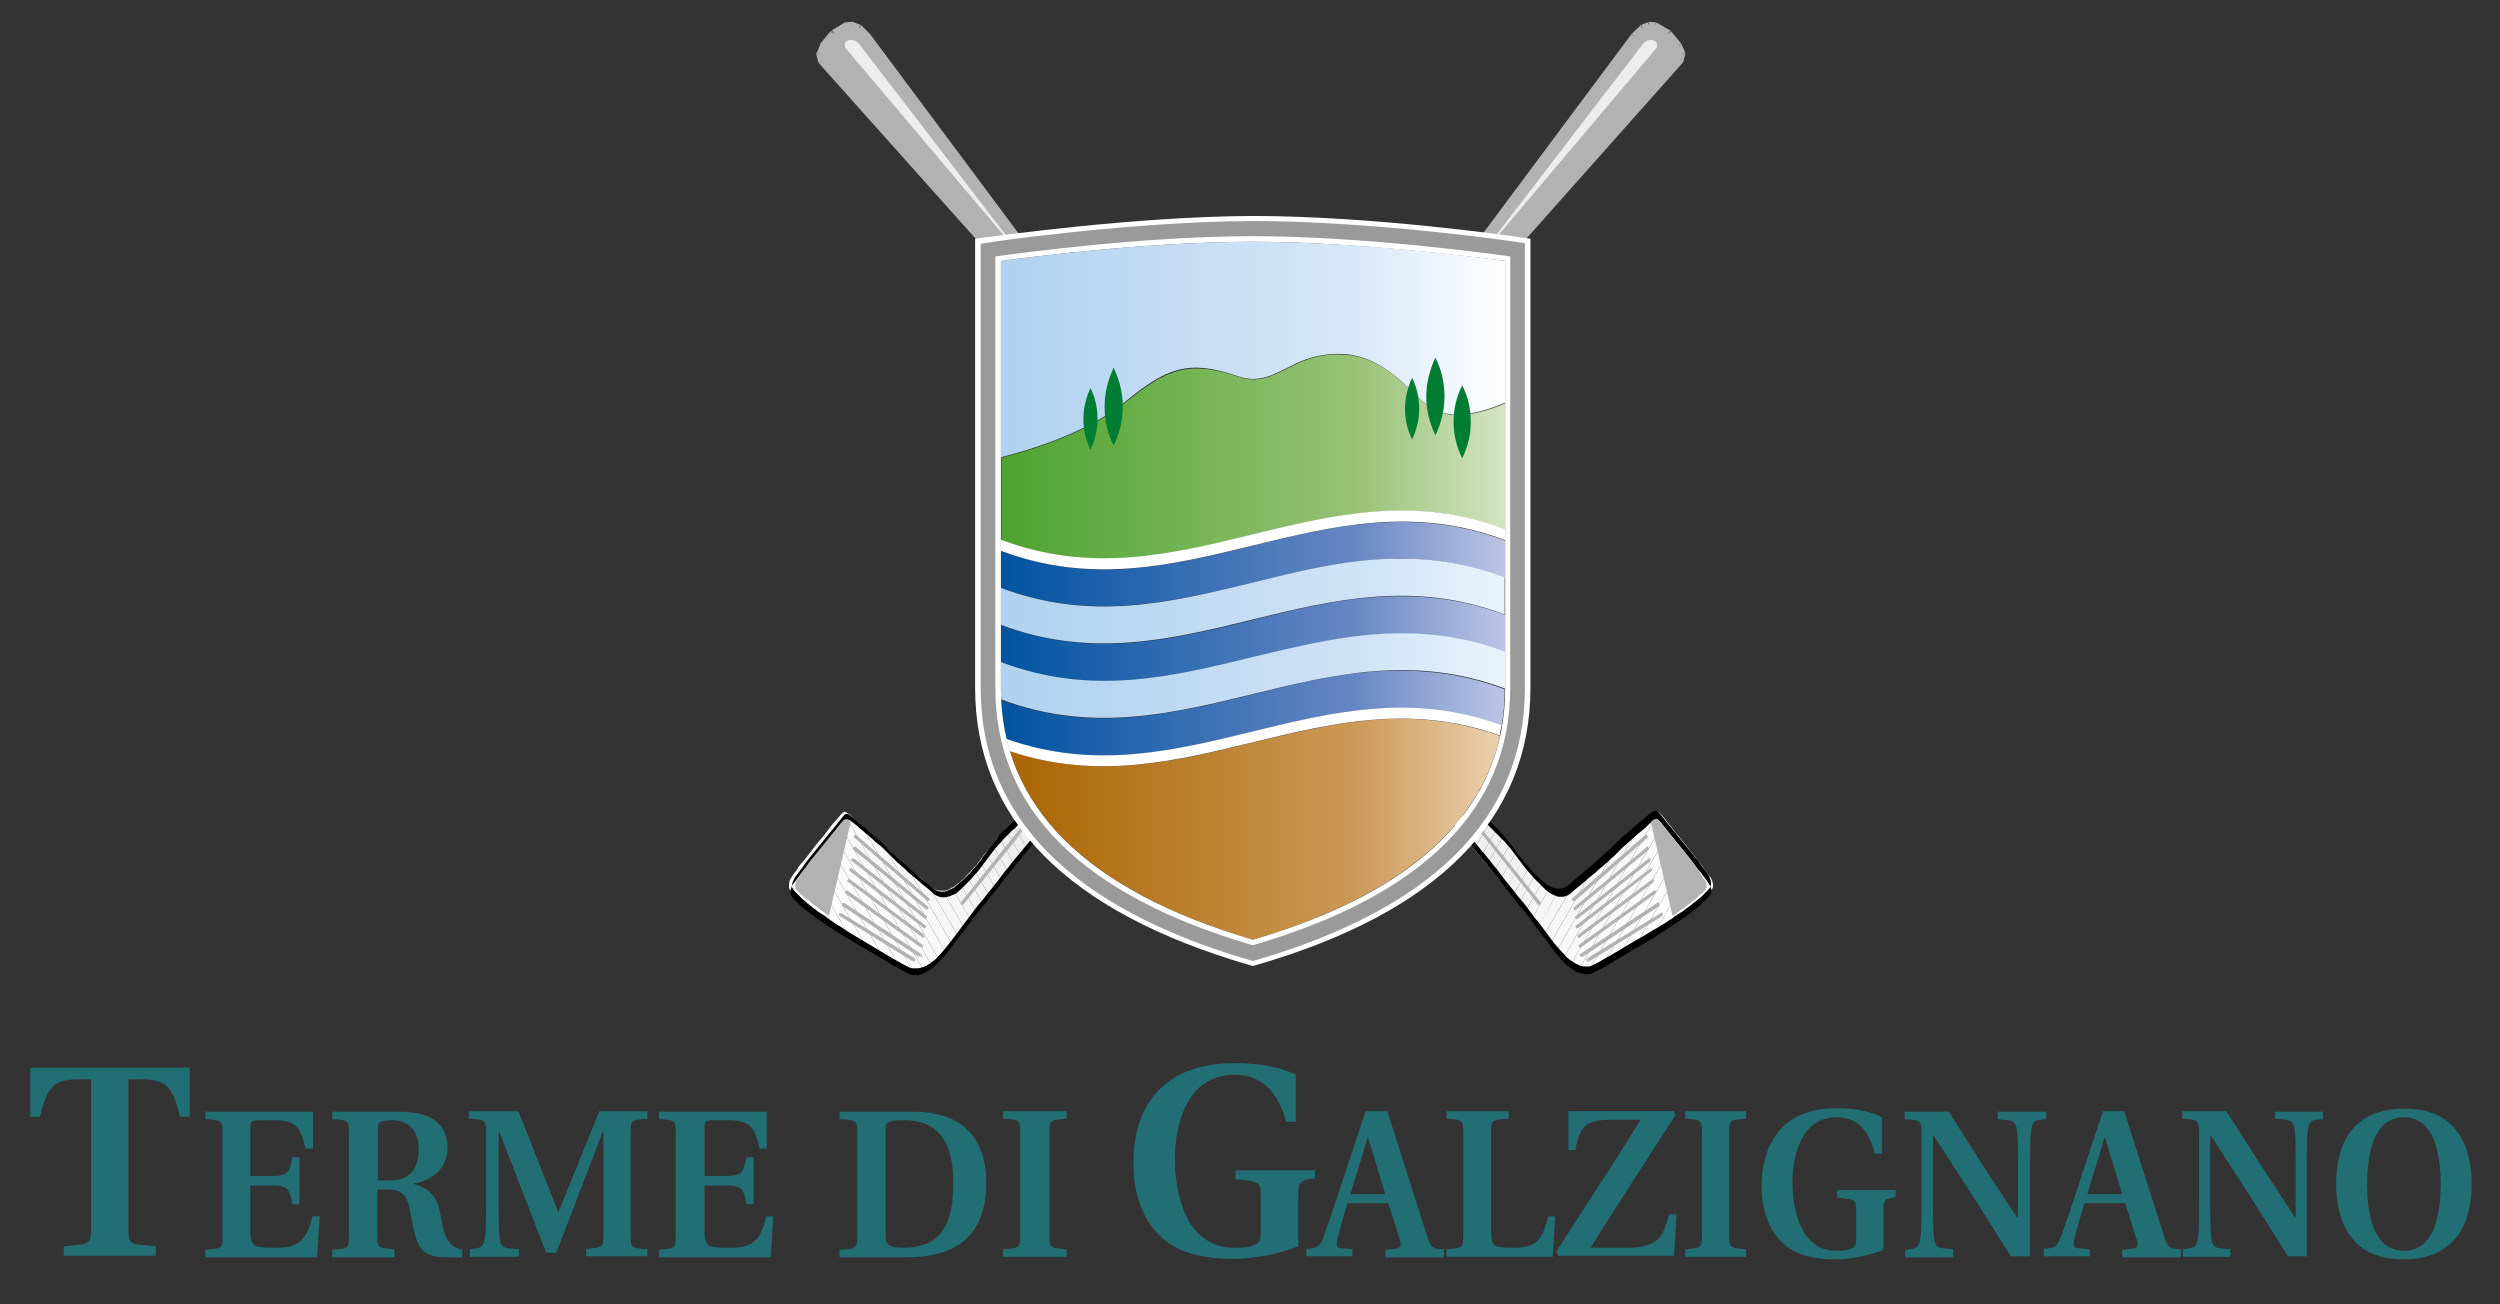 <?xml version="1.0" encoding="utf-8"?>
<!-- Generator: Adobe Illustrator 26.3.1, SVG Export Plug-In . SVG Version: 6.00 Build 0)  -->
<svg version="1.1" id="Livello_1" xmlns="http://www.w3.org/2000/svg" xmlns:xlink="http://www.w3.org/1999/xlink" x="0px" y="0px"
	 viewBox="0 0 494.3 257.9" style="enable-background:new 0 0 494.3 257.9;" xml:space="preserve">
<rect x="0" y="0" width="494.3" height="257.9" fill="#333333" stroke="none"/>
<style type="text/css">
	.st0{fill:none;stroke:#7C7C7B;stroke-width:0.579;stroke-miterlimit:10;}
	.st1{fill:#EDEDED;}
	.st2{fill:#EFEEEE;}
	.st3{fill:#B2B2B2;}
	.st4{fill:#F0F0F0;}
	.st5{fill:#F2F2F2;}
	.st6{fill:#F4F4F4;}
	.st7{fill:#F6F6F6;}
	.st8{fill:#F8F8F8;}
	.st9{fill:#FAFAFA;}
	.st10{fill:#FBFBFB;}
	.st11{fill:#FDFDFD;}
	.st12{fill:#FFFFFF;}
	
		.st13{clip-path:url(#SVGID_00000004522436517332031910000006615551383572870811_);fill:url(#SVGID_00000135660360573392270510000015980536106066797757_);}
	
		.st14{clip-path:url(#SVGID_00000041995455135651468730000016672533941144803210_);fill:url(#SVGID_00000072277913479923797070000007524772978048624825_);}
	
		.st15{clip-path:url(#SVGID_00000012473554242803811500000014773927120675265415_);fill:url(#SVGID_00000173150202518241612640000007302818019056054657_);}
	
		.st16{clip-path:url(#SVGID_00000075140856068777706980000016697874880026322868_);fill:url(#SVGID_00000052796713198564710870000008700994186600559033_);}
	
		.st17{clip-path:url(#SVGID_00000008114692728035076790000013460056284868262528_);fill:url(#SVGID_00000138542315026980288670000018234130430248029369_);}
	.st18{fill:#007D32;}
	.st19{fill:#9B9A9A;}
	.st20{fill:#226E75;}
	.st21{fill:#878787;}
</style>
<g>
	<defs>
		
			<ellipse id="SVGID_1_" transform="matrix(0.227 -0.974 0.974 0.227 11.173 99.689)" cx="68.4" cy="42.8" rx="23.7" ry="23.7"/>
	</defs>
	<clipPath id="SVGID_00000161610044435113039180000000161226037124947900_">
		<use xlink:href="#SVGID_1_"  style="overflow:visible;"/>
	</clipPath>
</g>
<g>
	<polygon class="st1" points="288.7,164.3 291.6,159.4 291.1,159.8 290.6,160.1 290.1,160.6 289.6,160.9 289.1,161.4 288.7,161.7 
		288.3,162 287.9,162.3 287.6,162.6 287.5,162.8 287.5,162.8 288.2,163.7 288.5,164 	"/>
	<polygon class="st2" points="290,165.9 293.1,160.5 293.1,160.5 292.7,160.1 291.9,159.3 291.8,159.3 291.7,159.3 291.6,159.4 
		288.7,164.3 288.8,164.4 289,164.8 289.3,165.1 289.6,165.5 	"/>
	<polygon class="st2" points="291.3,167.4 294.4,161.9 294.4,161.8 294.1,161.5 293.8,161.1 293.1,160.5 290,165.9 	"/>
	<polygon class="st1" points="199.5,159.5 202.3,164.3 202.6,164 202.9,163.7 203.5,162.8 203.6,162.7 203.5,162.6 203.1,162.3 
		202.8,162 202.4,161.7 202,161.4 201.4,160.9 201,160.6 200.4,160.1 200,159.8 	"/>
	<polygon class="st3" points="167.4,5.1 164.8,6.6 162.7,9 162.1,10.6 162.5,12.1 196.8,50.5 198.4,50 200.5,48.3 201.3,47.1 
		171.5,7.1 169.9,5.5 168.6,5 	"/>
	<g>
		<path class="st3" d="M162,12.6c0,0-0.1-0.3-0.2-0.3l0.7-0.1L162,12.6z M196.3,51L162,12.6l1-0.9l34.3,38.4L196.3,51z M197,51.2
			c-0.2,0.1-0.6,0-0.7-0.2l0.5-0.4L197,51.2z M198.6,50.7l-1.6,0.5l-0.4-1.3l1.6-0.5L198.6,50.7z M198.8,50.5c0,0-0.2,0.1-0.2,0.1
			l-0.2-0.6L198.8,50.5z M200.9,48.9l-2.1,1.7l-0.8-1l2.1-1.7L200.9,48.9z M201,48.7l-0.1,0.1l-0.4-0.5L201,48.7z M201.9,47.5
			l-0.8,1.2l-1.1-0.8l0.8-1.2L201.9,47.5z M201.9,46.7c0.1,0.2,0.1,0.6,0,0.8l-0.5-0.4L201.9,46.7z M172,6.7l29.8,40l-1.1,0.8
			l-29.8-40L172,6.7z M172,6.6L172,6.6l-0.5,0.5L172,6.6z M170.4,5.1l1.6,1.6l-1,1L169.4,6L170.4,5.1z M170.2,4.9
			c0,0,0.2,0.1,0.2,0.1l-0.5,0.5L170.2,4.9z M168.8,4.4l1.3,0.5l-0.5,1.2l-1.3-0.5L168.8,4.4z M168.5,4.3c0,0,0.3,0,0.3,0.1L168.6,5
			L168.5,4.3z M167.3,4.4l1.2-0.1l0.1,1.4l-1.2,0.1L167.3,4.4z M167,4.5c0,0,0.3-0.1,0.3-0.1l0,0.7L167,4.5z M164.5,6l2.6-1.6
			l0.7,1.1l-2.5,1.6L164.5,6z M164.3,6.2c0,0,0.2-0.1,0.2-0.1l0.3,0.6L164.3,6.2z M162.2,8.6l2-2.4l1,0.9l-2,2.4L162.2,8.6z
			 M162.1,8.8c0,0,0.1-0.2,0.1-0.2l0.5,0.4L162.1,8.8z M161.5,10.4l0.7-1.6l1.2,0.5l-0.7,1.6L161.5,10.4z M161.4,10.8
			c0-0.1,0-0.4,0-0.4l0.6,0.2L161.4,10.8z M161.8,12.3l-0.4-1.5l1.3-0.3l0.4,1.5L161.8,12.3z"/>
	</g>
	<polygon class="st1" points="199.2,47.4 167.1,9.4 167,8.5 167.3,8.2 167.9,7.9 169,8 169.8,8.6 199.5,47.3 	"/>
	<polygon class="st2" points="200,162.5 203.1,167.9 203.7,167.2 204.1,166.8 204.3,166.5 204.4,166.4 201.6,161.6 201.4,161.4 
		201.3,161.3 201.2,161.4 200.4,162.2 200.1,162.5 	"/>
	<polygon class="st2" points="198.7,163.9 201.9,169.4 202,169.3 202.3,169 203.1,167.9 200,162.5 199.7,162.9 199,163.6 
		198.7,163.9 	"/>
	<polygon class="st2" points="197.4,165.4 200.6,171 200.8,170.8 201.4,170.1 201.9,169.4 198.7,163.9 198.4,164.3 198.1,164.6 
		197.8,164.9 197.6,165.3 	"/>
	<polygon class="st4" points="196.2,167 199.4,172.5 199.6,172.2 199.9,171.9 200.5,171.1 200.6,171 197.4,165.4 197,166 
		196.7,166.3 	"/>
	<polygon class="st4" points="194.9,168.6 198.1,174 198.1,174 198.4,173.7 198.7,173.3 199.3,172.6 199.4,172.5 196.2,167 
		195.1,168.4 	"/>
	<polygon class="st5" points="193.7,170.2 196.8,175.6 197.2,175.1 197.5,174.8 197.8,174.4 198.1,174.1 198.1,174 194.9,168.6 
		194.8,168.7 194.1,169.6 193.9,169.9 	"/>
	<polygon class="st5" points="192.4,171.7 195.6,177.1 196,176.6 196.3,176.2 196.8,175.6 193.7,170.2 193.4,170.5 193.2,170.9 	"/>
	<polygon class="st5" points="191.1,173.1 194.3,178.6 194.5,178.4 194.8,178 195.1,177.7 195.4,177.3 195.6,177.1 192.4,171.7 
		192.2,172 191.8,172.4 	"/>
	<polygon class="st6" points="189.7,174.5 193,180.2 193.3,179.8 193.9,179.1 194.3,178.6 191.1,173.1 190.6,173.7 190.1,174.1 
		189.8,174.4 	"/>
	<polygon class="st6" points="188.2,175.5 191.8,181.7 191.8,181.6 192.1,181.3 192.4,180.9 192.7,180.5 193,180.2 193,180.2 
		189.7,174.5 189.4,174.7 189.1,174.9 188.8,175.2 188.3,175.5 	"/>
	<polygon class="st7" points="186.4,176.1 190.5,183.2 190.6,183.1 190.9,182.7 191.2,182.3 191.5,182 191.8,181.7 188.2,175.5 
		187.9,175.7 187.5,175.9 187,176.1 186.6,176.1 	"/>
	<polygon class="st7" points="183.5,174.9 189.2,184.7 189.4,184.5 189.7,184.2 190,183.8 190.3,183.4 190.5,183.2 186.4,176.1 
		186.2,176.1 185.8,176.1 185.3,176 184.9,175.9 184.3,175.6 	"/>
	<polygon class="st7" points="179.3,171.3 188,186.3 188.2,186 188.5,185.6 188.8,185.2 189.1,184.9 189.2,184.7 183.5,174.9 
		183.3,174.7 182.8,174.3 182.3,173.8 181.8,173.4 180.8,172.6 180.2,172.1 	"/>
	<polygon class="st8" points="174.9,167.4 186.7,187.8 186.7,187.8 187.3,187 187.6,186.7 187.9,186.3 188,186.3 179.3,171.3 
		179.2,171.2 178.6,170.7 178.2,170.3 177.8,170 177.4,169.6 177,169.3 176.6,168.9 176.2,168.5 175.7,168.1 175.3,167.7 	"/>
	<polygon class="st8" points="170.4,163.3 185.4,189.3 185.5,189.2 185.9,188.8 186.1,188.5 186.7,187.8 174.9,167.4 174.9,167.3 
		174.4,167 174,166.6 173.6,166.2 173.2,165.9 172.9,165.5 172.2,164.9 171.9,164.6 171.2,164 170.8,163.7 170.5,163.4 	"/>
	<polygon class="st8" points="166.7,160.6 184,190.5 184,190.5 184.3,190.2 184.8,189.9 185.2,189.5 185.4,189.3 170.4,163.3 
		169.8,162.7 169.4,162.4 169,162 168.5,161.6 168.1,161.2 167.7,160.9 167.3,160.6 167,160.5 	"/>
	<polygon class="st9" points="165.4,162 182.3,191.3 182.4,191.3 182.8,191.1 183,191.1 184,190.5 166.7,160.6 166.6,160.7 
		166.2,161.1 165.8,161.6 	"/>
	<polygon class="st9" points="164.1,163.6 180.2,191.5 180.6,191.5 181,191.5 181.3,191.5 181.7,191.5 182,191.4 182.3,191.3 
		165.4,162 165.4,162.1 164.9,162.6 164.5,163.1 	"/>
	<polygon class="st10" points="162.9,165.2 177.2,190 177.9,190.4 178.5,190.7 179.1,191 179.7,191.3 179.9,191.4 180.1,191.5 
		180.2,191.5 164.1,163.6 163.2,164.8 	"/>
	<polygon class="st10" points="161.6,166.7 174,188.2 174.2,188.3 174.7,188.6 175.3,188.9 175.8,189.2 176.3,189.5 176.9,189.8 
		177.2,190 162.9,165.2 162.4,165.8 	"/>
	<polygon class="st10" points="160.4,168.3 170.8,186.3 171.1,186.5 171.5,186.7 172,187 172.6,187.4 173.1,187.7 173.7,188 
		174,188.2 161.6,166.7 160.6,168 	"/>
	<polygon class="st11" points="159.1,169.9 167.5,184.3 168,184.6 168.4,184.9 169,185.2 169.5,185.5 169.9,185.8 170.5,186.1 
		170.8,186.3 160.4,168.3 160.2,168.5 159.4,169.6 	"/>
	<polygon class="st11" points="157.9,171.5 164.1,182.1 164.2,182.2 164.6,182.4 164.9,182.7 165.2,182.8 165.6,183.1 165.9,183.3 
		166.2,183.5 166.5,183.7 167,184 167.5,184.3 167.5,184.3 159.1,169.9 159.1,170 158.7,170.4 158.2,171 157.9,171.4 	"/>
	<polygon class="st12" points="156.7,173.1 160.5,179.7 160.8,179.9 161.3,180.2 161.7,180.5 162.2,180.8 162.7,181.2 163.3,181.6 
		163.8,181.9 164.1,182.1 157.9,171.4 157.6,171.9 157.3,172.3 157,172.7 	"/>
	<polygon class="st12" points="156.1,175.8 156.2,175.9 156.6,176.4 157.1,176.8 157.6,177.3 158.1,177.8 158.6,178.2 159.1,178.5 
		160,179.3 160.4,179.6 160.5,179.7 156.7,173.1 156.7,173.1 156.4,173.6 156.1,174.1 156.1,174.4 156,174.8 156,175.1 156,175.4 	
		"/>
	<g>
		<path d="M204.9,164l0.4,0.3l0,0l0.3,0.3l0,0l0.1,0.1c0,0,0,0.1,0,0.1l0,0.1v0l-0.6,0.8v0l-0.3,0.4l-0.3,0.4l0,0l-0.3,0.4l-0.3,0.4
			l0,0l-1.5,1.8l-0.3,0.4l-0.6,0.7l-0.6,0.7l-0.3,0.4l0,0l-0.6,0.7l-0.3,0.4l0,0l-0.3,0.4l-0.6,0.7l-0.3,0.4v0l-0.3,0.4l-0.3,0.4
			l-0.3,0.4l0,0l-0.3,0.4l-0.9,1.1l-0.3,0.4l-0.6,0.7l-0.3,0.4l0,0l-0.3,0.4l-0.3,0.4l-0.6,0.7l0,0l-0.6,0.7l-0.3,0.4l0,0l-0.3,0.4
			l-0.3,0.4l-0.3,0.4l0,0l-0.3,0.4l-0.3,0.4l-0.3,0.4l-0.3,0.4l-0.3,0.3l-0.3,0.4l-0.3,0.4l-0.3,0.4l-0.3,0.4v0l-0.3,0.4l-0.3,0.4
			l-0.3,0.4l-0.3,0.4l-0.3,0.4l-0.3,0.4l-0.3,0.4l-0.6,0.7l-0.6,0.7v0l-0.3,0.3l0,0l-0.4,0.4l0,0l-0.4,0.4l0,0l-0.4,0.4l0,0
			l-0.5,0.4l0,0l-0.6,0.4l0,0l-0.5,0.3l0,0l-0.4,0.2h0l-0.4,0.2l0,0l-0.4,0.1l0,0l-0.4,0.1l0,0l-0.3,0l-0.4,0h0h-0.4h0l-0.4-0.1l0,0
			l-0.2-0.1h0l-0.2-0.1h0l-0.6-0.3v0l-0.6-0.3l0,0l-0.5-0.3l-1.1-0.6l-0.5-0.3l-0.5-0.3h0l-0.5-0.3l-0.5-0.3l-0.5-0.3l0,0l-0.5-0.3
			l-0.5-0.3h0l-0.5-0.3l-0.5-0.3l-0.5-0.3l-0.5-0.3l-0.6-0.3l-0.5-0.3l-0.5-0.3l-0.5-0.3l-0.5-0.3l-0.5-0.3l-0.5-0.3l-0.5-0.3
			l-0.4-0.2l-0.3-0.2l0,0l-0.3-0.2l-0.3-0.2v0l-0.4-0.2l0,0l-0.3-0.2l-0.3-0.2l-0.4-0.3l-0.4-0.2l-0.6-0.4l-0.5-0.4l-0.6-0.4
			l-0.5-0.3h0l-0.4-0.3l-0.4-0.3l-0.4-0.3l-0.4-0.3l0,0l-0.9-0.7l-0.5-0.4l0,0l-0.5-0.4l0,0l-0.5-0.5l-0.5-0.5l-0.5-0.5l0,0
			l-0.4-0.5v0l-0.2-0.5v0l0-0.3l0,0l0-0.3v0l0.1-0.4v0l0.1-0.4v0l0.2-0.4l0,0l0.4-0.5v0l0.3-0.4l0.3-0.4l0.3-0.4l0.3-0.4l0.3-0.4v0
			l0.5-0.6l0.4-0.4l0.3-0.4l0,0l0.9-1.1l0.4-0.5l1.7-2.1l0.9-1.1l1.3-1.6l0.4-0.5l0.4-0.5l0,0l0.4-0.5l0.4-0.5v0l0.4-0.4l0,0
			l0.4-0.2c0,0,0.1,0,0.1,0l0.4,0.1h0l0.3,0.2h0l0.4,0.3l0,0l0.5,0.4l0,0l0.5,0.4l0,0l0.4,0.4l0.4,0.3v0l0.7,0.6l0.4,0.3v0l0.3,0.3
			l0.7,0.6l0,0l0.3,0.3l0.7,0.6l0.4,0.3l0.4,0.3l0.4,0.4l0.4,0.4l0.4,0.4l0.4,0.4l0.4,0.4l0.4,0.4l0.4,0.4v0l0.4,0.4l0,0l0.4,0.3
			l0.4,0.4l0.4,0.3l0,0l0.4,0.4l0.5,0.5l1.1,0.9l0.5,0.4l1,0.9l0,0l0.5,0.4l0.5,0.4l0.5,0.4l1,0.9l0.5,0.3l0.5,0.2l0.4,0.1l0.5,0
			l0,0h0.4l0.3-0.1l0,0l0.5-0.1l0.4-0.2l0,0l0.5-0.2v0l0.4-0.2l0.3-0.3l0,0l0.4-0.3l0.3-0.3l0,0l0.3-0.3l0,0l0.4-0.4v0l1.3-1.3l0,0
			l0.3-0.4l1-1.1v0l0.2-0.3l0,0l0.5-0.6l0.2-0.3l0.7-0.9l0.2-0.3l1.6-2.1v0l0.3-0.3v0l0.6-0.7l0.3-0.3l0.3-0.4l0.3-0.3l0.3-0.3
			l0.3-0.3l0,0l0.7-0.7l0.3-0.3v0l0.4-0.3l0,0l0.8-0.8l0,0l0.1,0c0,0,0.1,0,0.1,0l0.1,0.1l0,0l0.7,0.5l0.4,0.3l0,0l0.5,0.5l0,0
			l0.4,0.3h0l0.5,0.4l0.4,0.3v0L204.9,164z M205.1,164.5L205.1,164.5l-0.4-0.3l0,0l-0.4-0.3v0l-0.4-0.3l0,0l-0.6-0.4l0,0l-0.4-0.3
			l0,0l-0.5-0.5l0,0L202,162l-0.7-0.5l-0.1,0l-0.1,0l-0.8,0.8l0,0l-0.3,0.3l-0.3,0.3l-0.7,0.7v0l-0.3,0.3l-0.3,0.3l-0.3,0.3
			l-0.3,0.3l-0.3,0.4L197,166l0,0l-0.3,0.3h0l-1.6,2.1l-0.2,0.3l-0.7,0.9L194,170l-0.5,0.6h0l-0.2,0.3v0l-1,1.1l-0.3,0.4h0l-1.3,1.3
			v0l-0.4,0.4v0l-0.4,0.3l0,0l-0.3,0.3l-0.4,0.3l-0.3,0.3l0,0l-0.4,0.3v0l-0.5,0.2l0,0l-0.4,0.2l0,0l-0.5,0.2h0l-0.3,0.1h0h-0.4l0,0
			l-0.5,0h0l-0.4-0.1l0,0l-0.5-0.2l0,0l-0.5-0.3l0,0l-1-0.9h0l-0.5-0.4h0l-0.5-0.4l0,0l-0.5-0.4l-1-0.9l-0.5-0.4l-1-0.9l-0.5-0.5
			l-0.5-0.4l0,0l-0.4-0.3l-0.4-0.4l-0.4-0.3l0,0l-0.4-0.4l-0.4-0.4l-0.5-0.4l-0.4-0.4l-0.4-0.4l-0.4-0.4l-0.4-0.4l-0.4-0.4l-0.4-0.3
			l-0.3-0.3l-0.7-0.6l-0.3-0.3l-0.7-0.6l-0.3-0.3l0,0l-0.4-0.3l-0.7-0.6l0,0l-0.4-0.3l-0.4-0.4l0,0l-0.5-0.4h0l-0.5-0.4v0l-0.4-0.3
			v0l-0.3-0.2l-0.3-0.1l-0.3,0.1l-0.4,0.4l-0.4,0.5l0,0l-0.4,0.5l-0.4,0.5l-0.4,0.5l-1.3,1.6l-0.9,1.1l-1.7,2.1l-0.4,0.5l-0.9,1.1
			l-0.3,0.4v0l-0.4,0.5l0,0l-0.4,0.6l0,0l-0.3,0.4l-0.3,0.4l-0.3,0.4l-0.3,0.4l-0.3,0.4l0,0l-0.3,0.5l-0.2,0.4l-0.1,0.3l-0.1,0.3
			v0.3l0,0.3l0.2,0.4l0.4,0.5l0.5,0.5l0.5,0.5l0.5,0.5l0,0l0.5,0.4v0l0.4,0.4l0.9,0.7v0l0.4,0.3l0.4,0.3l0,0l0.4,0.3l0.4,0.3l0,0
			l0.5,0.3l0.6,0.4l0.5,0.4l0.6,0.4l0.3,0.2h0l0.4,0.3l0.3,0.2l0,0l0.3,0.2h0l0.4,0.2v0l0.3,0.2l0.3,0.2l0.3,0.2l0.4,0.3l0.5,0.3
			l0.5,0.3l0.5,0.3l0.5,0.3l0.5,0.3l0.5,0.3l0.5,0.3l0.5,0.3l0.5,0.3l0.5,0.3l0.5,0.3l0.5,0.3l0.5,0.3l0.5,0.3l0,0l0.5,0.3l0.5,0.3
			l0.5,0.3l0.5,0.3l0.5,0.3l1.1,0.6l0.5,0.3h0l0.6,0.3l0.6,0.3l0.2,0.1l0,0l0.2,0.1l0.4,0.1h0.4l0.4,0l0.3,0l0.4-0.1l0,0l0.4-0.1h0
			l0.4-0.1v0l0.4-0.2l0,0l0.5-0.3l0.6-0.4l0,0l0.5-0.4h0l0.4-0.3v0l0.3-0.4l0,0l0.4-0.4l0,0l0.3-0.3l0,0l0.6-0.7l0.6-0.7l0.3-0.4
			l0.3-0.4l0.3-0.4l0.3-0.4l0,0l0.3-0.4l0.3-0.4l0,0l0.3-0.4l0.3-0.4l0.3-0.4l0.3-0.4l0.3-0.4l0.3-0.4l0.3-0.4l0.3-0.4l0.3-0.4
			l0.3-0.4l0,0l0.3-0.4l0.3-0.4l0.3-0.4l0,0l0.3-0.4l0.6-0.7l0.6-0.7l0,0l0.3-0.4l0.3-0.4l0,0l0.3-0.4l0.6-0.7l0.3-0.4l0.9-1.1
			l0.3-0.4l0,0l0.3-0.4l0.3-0.4l0,0l0.3-0.4l0.3-0.4l0.6-0.7l0.3-0.4l0.3-0.4l0.6-0.7l0.3-0.4l0.6-0.7l0.6-0.7l0.3-0.4l1.5-1.8l0,0
			l0.3-0.4l0,0l0.3-0.4l0.3-0.4l0.3-0.4v0l0.6-0.8l0,0l0,0L205.1,164.5z"/>
	</g>
	<polygon class="st3" points="168.2,162.5 168.1,162.3 167.9,162.2 167.8,162.1 167.6,162 167.5,162 167.3,162 167,162 166.9,162.1 
		166.7,162.2 166.5,162.5 166.3,162.7 165.9,163.2 159.9,170.6 157.5,174.1 157.4,174.2 157.3,174.4 157.3,174.5 157.3,174.7 
		157.2,174.8 157.2,175 157.2,175.1 157.2,175.3 157.3,175.4 157.3,175.5 157.3,175.6 157.3,175.8 157.4,175.9 157.6,176.1 
		157.7,176.2 158,176.5 158.3,176.8 158.6,177 158.9,177.3 159.3,177.6 159.7,177.9 160.1,178.2 160.5,178.6 160.8,178.8 
		161.2,179.1 161.5,179.3 161.7,179.5 162,179.7 162.2,179.9 162.5,180.1 162.8,180.3 163,180.4 163.3,180.6 163.5,180.8 
		163.7,180.9 163.9,181.1 	"/>
	<g>
		<path class="st3" d="M190.5,178.8c-0.1,0.1-0.2,0.2-0.4,0c-0.3-0.2-0.2-0.3-0.1-0.4l12.7-14.6L190.5,178.8l-0.5-0.4l12.1-15.1
			l0.5,0.4L190.5,178.8z M202.2,163.3c0.1-0.1,0.2-0.2,0.5,0c0.3,0.2,0.2,0.3,0.1,0.4L202.2,163.3z M180.9,189.5
			c0.1,0.1,0.2,0.1,0.1,0.4c-0.2,0.3-0.3,0.2-0.4,0.1L180.9,189.5z M166.3,180.5l14.6,9l-0.4,0.6l-14.5-9L166.3,180.5z M166,181.1
			c-0.1-0.1-0.2-0.1-0.1-0.4c0.2-0.3,0.3-0.2,0.4-0.1L166,181.1z M182.2,188.6c0.1,0.1,0.2,0.2,0.1,0.4c-0.2,0.3-0.3,0.2-0.4,0.1
			L182.2,188.6z M166.9,178.5l15.2,10.1l-0.4,0.6l-15.2-10.1L166.9,178.5z M166.6,179.1c-0.1-0.1-0.2-0.1-0.1-0.4
			c0.2-0.3,0.3-0.2,0.4-0.1L166.6,179.1z M182.5,186.8c0.1,0.1,0.2,0.2,0,0.4c-0.2,0.3-0.3,0.2-0.4,0.1L182.5,186.8z M167.6,176.1
			l14.8,10.7l-0.4,0.5l-14.9-10.7L167.6,176.1z M167.2,176.6c-0.1-0.1-0.2-0.2,0-0.4c0.2-0.3,0.3-0.2,0.4-0.1L167.2,176.6z
			 M182.7,184.9c0.1,0.1,0.2,0.2,0,0.4c-0.2,0.3-0.3,0.2-0.4,0.1L182.7,184.9z M168,173.8l14.7,11l-0.4,0.5l-14.7-11L168,173.8z
			 M167.6,174.4c-0.1-0.1-0.2-0.2,0-0.4c0.2-0.3,0.3-0.2,0.4-0.1L167.6,174.4z M183,183c0.1,0.1,0.2,0.2,0,0.4
			c-0.2,0.3-0.3,0.2-0.4,0.1L183,183z M168.4,171.7L183,183l-0.4,0.5L168,172.2L168.4,171.7z M168,172.2c-0.1-0.1-0.2-0.2,0-0.4
			c0.2-0.3,0.3-0.2,0.4-0.1L168,172.2z M183.2,181.1c0.1,0.1,0.2,0.2,0,0.4c-0.2,0.3-0.3,0.2-0.4,0.1L183.2,181.1z M168.8,169.7
			l14.4,11.4l-0.4,0.5l-14.4-11.4L168.8,169.7z M168.4,170.3c-0.1-0.1-0.2-0.2,0-0.4c0.2-0.3,0.3-0.2,0.4-0.1L168.4,170.3z
			 M183.5,179.3c0.1,0.1,0.2,0.2,0,0.4c-0.2,0.3-0.3,0.2-0.4,0.1L183.5,179.3z M169.1,167.4l14.4,11.9l-0.4,0.5L168.7,168
			L169.1,167.4z M168.7,168c-0.1-0.1-0.2-0.2,0-0.4c0.2-0.3,0.3-0.2,0.4-0.1L168.7,168z M183.7,177.6c0.1,0.1,0.2,0.2,0,0.4
			c-0.2,0.3-0.3,0.2-0.4,0.1L183.7,177.6z M169.3,165.1l14.4,12.5l-0.4,0.5l-14.4-12.5L169.3,165.1z M168.9,165.6
			c-0.1-0.1-0.2-0.2,0-0.4c0.2-0.3,0.3-0.2,0.4-0.1L168.9,165.6z"/>
	</g>
	<polygon class="st3" points="324.7,5.5 323.1,7.1 293.3,47.1 294.2,48.3 296.3,50 297.9,50.5 332.2,12.1 332.6,10.6 331.9,9 
		329.9,6.6 327.3,5.1 326.1,5 	"/>
	<polygon class="st3" points="331.5,12 332.8,12.3 333.2,10.8 331.9,10.5 	"/>
	<g>
		<path class="st3" d="M332.6,10.6l0.6-0.2c0,0.1,0,0.3,0,0.4L332.6,10.6z"/>
	</g>
	<polygon class="st3" points="331.3,9.3 331.9,10.9 333.2,10.4 332.5,8.8 	"/>
	<g>
		<path class="st3" d="M331.9,9l0.5-0.4c0,0,0.1,0.2,0.1,0.2L331.9,9z"/>
	</g>
	<polygon class="st3" points="329.3,7.1 331.4,9.5 332.4,8.6 330.4,6.2 	"/>
	<g>
		<path class="st3" d="M329.9,6.6l0.3-0.6c0,0,0.2,0.1,0.2,0.1L329.9,6.6z"/>
	</g>
	<polygon class="st3" points="326.9,5.6 329.5,7.2 330.2,6 327.6,4.5 	"/>
	<g>
		<path class="st3" d="M327.3,5.1l0-0.7c0,0,0.3,0.1,0.3,0.1L327.3,5.1z"/>
	</g>
	<polygon class="st3" points="326.1,4.3 326,5.7 327.3,5.7 327.3,4.4 	"/>
	<g>
		<path class="st3" d="M326.1,5l-0.2-0.6c0,0,0.2-0.1,0.3-0.1L326.1,5z"/>
	</g>
	<polygon class="st3" points="324.5,4.9 325,6.1 326.3,5.6 325.8,4.4 	"/>
	<g>
		<path class="st3" d="M324.7,5.5l-0.5-0.5c0,0,0.2-0.1,0.2-0.1L324.7,5.5z"/>
	</g>
	<polygon class="st3" points="322.7,6.6 323.6,7.6 325.2,6 324.3,5.1 	"/>
	<g>
		<polygon class="st3" points="323.1,7.1 322.6,6.7 322.7,6.6 		"/>
	</g>
	<polygon class="st3" points="323.7,7.5 293.9,47.5 292.8,46.7 322.6,6.7 	"/>
	<g>
		<path class="st3" d="M293.3,47.1l-0.5,0.4c-0.1-0.2-0.1-0.6,0-0.8L293.3,47.1z"/>
	</g>
	<polygon class="st3" points="292.8,47.5 293.6,48.7 294.7,47.9 293.9,46.8 	"/>
	<g>
		<path class="st3" d="M294.2,48.3l-0.4,0.5c0,0-0.1-0.1-0.1-0.1L294.2,48.3z"/>
	</g>
	<polygon class="st3" points="294.6,47.8 296.7,49.5 295.9,50.5 293.8,48.9 	"/>
	<g>
		<path class="st3" d="M296.3,50l-0.2,0.6c0,0-0.2-0.1-0.2-0.1L296.3,50z"/>
	</g>
	<polygon class="st3" points="296.1,50.7 297.7,51.2 298.1,49.9 296.5,49.4 	"/>
	<g>
		<path class="st3" d="M297.9,50.5l0.5,0.4c-0.1,0.1-0.5,0.3-0.7,0.2L297.9,50.5z"/>
		<path class="st3" d="M332.2,12.1l0.6,0.1C332.8,12.3,332.2,12,332.2,12.1l-34.8,38l34.3-38.4l1.1,0.6L298.4,51l-1-0.9L332.2,12.1z
			"/>
	</g>
	<polygon class="st1" points="295.5,47.4 327.6,9.4 327.6,8.5 327.3,8.2 326.7,7.9 325.7,8 324.9,8.6 295.2,47.3 	"/>
	<polygon class="st2" points="294.6,162.5 291.5,167.9 290.9,167.2 290.6,166.8 290.3,166.5 290.2,166.4 293,161.6 293.2,161.4 
		293.3,161.3 293.5,161.4 294.3,162.2 294.6,162.5 	"/>
	<polygon class="st2" points="295.9,163.9 292.8,169.4 292.7,169.3 292.4,169 291.5,167.9 294.6,162.5 294.9,162.9 295.6,163.6 
		295.9,163.9 	"/>
	<polygon class="st2" points="297.2,165.4 294,171 293.9,170.8 293.3,170.1 292.8,169.4 295.9,163.9 296.2,164.3 296.5,164.6 
		296.8,164.9 297.1,165.3 	"/>
	<polygon class="st4" points="298.5,167 295.3,172.5 295.1,172.2 294.8,171.9 294.2,171.1 294,171 297.2,165.4 297.7,166 298,166.3 
			"/>
	<polygon class="st4" points="299.7,168.6 296.6,174 296.6,174 296.3,173.7 296,173.3 295.4,172.6 295.3,172.5 298.5,167 
		299.6,168.4 	"/>
	<polygon class="st5" points="301,170.2 297.8,175.6 297.4,175.1 297.1,174.8 296.9,174.4 296.6,174.1 296.6,174 299.7,168.6 
		299.8,168.7 300.5,169.6 300.7,169.9 	"/>
	<polygon class="st5" points="302.2,171.7 299.1,177.1 298.6,176.6 298.3,176.2 297.8,175.6 300.9,170.2 301.2,170.5 301.5,170.9 	
		"/>
	<polygon class="st5" points="303.5,173.1 300.3,178.6 300.1,178.4 299.8,178 299.5,177.7 299.2,177.3 299.1,177.1 302.2,171.7 
		302.5,172 302.8,172.4 	"/>
	<polygon class="st6" points="304.9,174.5 301.6,180.2 301.3,179.8 300.7,179.1 300.3,178.6 303.5,173.1 304.1,173.7 304.5,174.1 
		304.8,174.4 	"/>
	<polygon class="st6" points="306.4,175.5 302.9,181.7 302.8,181.6 302.5,181.3 302.2,180.9 301.9,180.5 301.6,180.2 301.6,180.2 
		304.9,174.5 305.2,174.7 305.5,174.9 305.9,175.2 306.3,175.5 	"/>
	<polygon class="st7" points="308.2,176.1 304.2,183.2 304,183.1 303.7,182.7 303.4,182.3 303.1,182 302.9,181.7 306.4,175.5 
		306.8,175.7 307.2,175.9 307.7,176.1 308.1,176.1 	"/>
	<polygon class="st7" points="311.1,174.9 305.4,184.7 305.2,184.5 304.9,184.2 304.6,183.8 304.3,183.4 304.1,183.2 308.2,176.1 
		308.4,176.1 308.9,176.1 309.3,176 309.8,175.9 310.3,175.6 	"/>
	<polygon class="st7" points="315.3,171.3 306.7,186.3 306.4,186 306.1,185.6 305.8,185.2 305.5,184.9 305.4,184.7 311.1,174.9 
		311.3,174.7 311.8,174.3 312.4,173.8 312.9,173.4 313.9,172.6 314.4,172.1 	"/>
	<polygon class="st8" points="319.7,167.4 307.9,187.8 307.9,187.8 307.3,187 307,186.7 306.7,186.3 306.7,186.3 315.3,171.3 
		315.5,171.2 316,170.7 316.5,170.3 316.9,170 317.2,169.6 317.6,169.3 318,168.9 318.5,168.5 318.9,168.1 319.3,167.7 	"/>
	<polygon class="st8" points="324.2,163.3 309.2,189.3 309.1,189.2 308.8,188.8 308.5,188.5 307.9,187.8 319.7,167.4 319.8,167.3 
		320.2,167 320.6,166.6 321,166.2 321.4,165.9 321.8,165.5 322.5,164.9 322.8,164.6 323.5,164 323.8,163.7 324.2,163.4 	"/>
	<polygon class="st8" points="327.9,160.6 310.7,190.5 310.6,190.5 310.3,190.2 309.9,189.9 309.5,189.5 309.2,189.3 324.2,163.3 
		324.9,162.7 325.2,162.4 325.6,162 326.1,161.6 326.6,161.2 327,160.9 327.3,160.6 327.7,160.5 	"/>
	<polygon class="st9" points="329.3,162 312.4,191.3 312.2,191.3 311.8,191.1 311.6,191.1 310.7,190.5 327.9,160.6 328.1,160.7 
		328.5,161.1 328.9,161.6 	"/>
	<polygon class="st9" points="330.5,163.6 314.4,191.5 314.1,191.5 313.7,191.5 313.3,191.5 313,191.5 312.6,191.4 312.4,191.3 
		329.3,162 329.3,162.1 329.7,162.6 330.1,163.1 	"/>
	<polygon class="st10" points="331.8,165.2 317.4,190 316.7,190.4 316.2,190.7 315.6,191 315,191.3 314.7,191.4 314.5,191.5 
		314.4,191.5 330.5,163.6 331.4,164.8 	"/>
	<polygon class="st10" points="333,166.7 320.6,188.2 320.4,188.3 319.9,188.6 319.4,188.9 318.8,189.2 318.3,189.5 317.8,189.8 
		317.4,190 331.8,165.2 332.3,165.8 	"/>
	<polygon class="st10" points="334.2,168.3 323.8,186.3 323.6,186.5 323.1,186.7 322.6,187 322.1,187.4 321.5,187.7 321,188 
		320.6,188.2 333,166.7 334,168 	"/>
	<polygon class="st11" points="335.5,169.9 327.2,184.3 326.7,184.6 326.2,184.9 325.7,185.2 325.2,185.5 324.7,185.8 324.2,186.1 
		323.8,186.3 334.2,168.3 334.4,168.5 335.3,169.6 	"/>
	<polygon class="st11" points="336.7,171.5 330.6,182.1 330.5,182.2 330.1,182.4 329.7,182.7 329.5,182.8 329.1,183.1 328.8,183.3 
		328.4,183.5 328.1,183.7 327.7,184 327.2,184.3 327.2,184.3 335.5,169.9 335.6,170 335.9,170.4 336.4,171 336.7,171.4 	"/>
	<polygon class="st12" points="337.9,173.1 334.1,179.7 333.8,179.9 333.4,180.2 333,180.5 332.5,180.8 331.9,181.2 331.4,181.6 
		330.8,181.9 330.6,182.1 336.7,171.4 337,171.9 337.3,172.3 337.6,172.7 	"/>
	<polygon class="st12" points="338.5,175.8 338.4,175.9 338.1,176.4 337.6,176.8 337.1,177.3 336.6,177.8 336.1,178.2 335.6,178.5 
		334.7,179.3 334.2,179.6 334.1,179.7 337.9,173.1 337.9,173.1 338.3,173.6 338.5,174.1 338.6,174.4 338.7,174.8 338.7,175.1 
		338.7,175.4 	"/>
	<g>
		<path d="M289.7,164l0.4-0.3v0l0.4-0.3l0.6-0.4l0,0l0.4-0.3l0,0l0.5-0.5l0,0l0.4-0.3l0.7-0.5l0,0l0.1-0.1c0,0,0.1,0,0.1,0l0.1,0
			l0,0l0.8,0.8l0,0l0.4,0.3l0,0l0.3,0.3l0.7,0.7l0,0l0.3,0.3l0.3,0.3l0.3,0.3l0.3,0.4l0.3,0.3l0.6,0.7v0l0.3,0.3v0l1.6,2.1l0.2,0.3
			h0l0.7,0.9l0.2,0.3l0.5,0.6l0,0l0.2,0.3l0,0l1,1.1l0.3,0.4l0,0l1.3,1.3v0l0.4,0.4l0,0l0.4,0.3l0,0l0.3,0.3l0.4,0.3l0.3,0.3
			l0.4,0.2v0l0.4,0.2h0l0.4,0.2l0.5,0.1h0l0.3,0.1h0.4l0.4,0l0.4-0.1l0.5-0.2l0.5-0.3l1-0.9l0.5-0.4l0.5-0.4l0.5-0.4h0l1-0.9
			l0.5-0.4l1.1-0.9l0.5-0.5l0.4-0.4l0.4-0.3l0.4-0.4l0.4-0.3l0.4-0.4l0,0l0.5-0.4l0.4-0.4l0.4-0.4l0.4-0.4l0.4-0.4l0.4-0.4l0.4-0.4
			l0.4-0.3l0.4-0.3l0.7-0.6l0.3-0.3l0.7-0.6l0.3-0.3v0l0.4-0.3l0.7-0.6v0l0.4-0.3l0.4-0.4l0,0l0.5-0.4l0,0l0.5-0.4l0,0l0.4-0.3l0,0
			l0.3-0.2l0,0l0.4-0.1c0,0,0.1,0,0.1,0l0.4,0.2l0,0l0.4,0.4v0l0.4,0.5l0.4,0.5l0,0l0.4,0.5l0.4,0.5l1.3,1.6l0.9,1.1l1.7,2.1
			l0.4,0.5l0.9,1.1l0,0l0.3,0.4l0.4,0.4l0,0l0.4,0.6h0l0.3,0.4l0.3,0.4l0.3,0.4l0.3,0.4l0.3,0.4l0,0l0.3,0.5h0l0.2,0.4v0l0.1,0.4v0
			l0.1,0.4v0l0,0.3l0,0l0,0.3v0l-0.2,0.5l0,0l-0.4,0.5l0,0l-0.5,0.5l-0.5,0.5l-0.5,0.5l0,0l-0.5,0.4l0,0l-0.5,0.4l-0.9,0.7l0,0
			l-0.4,0.3l-0.4,0.3l-0.4,0.3l-0.4,0.3l-0.5,0.3l-0.6,0.4l-0.6,0.4l-0.5,0.4l-0.4,0.2l-0.4,0.3l-0.3,0.2l-0.3,0.2l0,0l-0.4,0.2v0
			l-0.3,0.2l-0.3,0.2l-0.3,0.2l-0.4,0.2l-0.5,0.3l-0.5,0.3l-0.5,0.3l-0.5,0.3l-0.5,0.3l-0.5,0.3l-0.5,0.3l0,0l-0.6,0.3l-0.5,0.3
			l-0.5,0.3l-0.5,0.3l-0.5,0.3l-0.5,0.3l-0.5,0.3l-0.5,0.3l-0.5,0.3l-0.5,0.3l0,0l-0.5,0.3l-0.6,0.3l-1,0.6l-0.5,0.3l0,0l-0.6,0.3v0
			l-0.6,0.3v0l-0.2,0.1h0l-0.2,0.1l0,0l-0.4,0.1h0h-0.4h0l-0.4,0l-0.3,0h0l-0.4-0.1l0,0l-0.4-0.1l0,0l-0.4-0.2l0,0l-0.4-0.2l0,0
			l-0.5-0.3l0,0l-0.6-0.4l0,0l-0.5-0.4l0,0l-0.4-0.4l0,0l-0.3-0.4l0,0l-0.4-0.4l-0.3-0.3v0l-0.6-0.7l-0.6-0.7l-0.3-0.4l-0.3-0.4
			l-0.3-0.4l-0.3-0.4l-0.3-0.4l-0.3-0.4l-0.3-0.4v0l-0.3-0.4l-0.3-0.4l-0.3-0.4l-0.3-0.4l-0.3-0.3l-0.3-0.4l-0.3-0.4l-0.3-0.4
			l-0.3-0.4l0,0l-0.3-0.4l-0.3-0.4l-0.3-0.4v0l-0.3-0.4l-0.6-0.7l0,0l-0.6-0.7l-0.3-0.4l-0.3-0.4l-0.3-0.4l-0.6-0.7l-0.3-0.4
			l-0.9-1.1l-0.3-0.4l0,0l-0.3-0.4l-0.3-0.4l-0.3-0.4v0l-0.3-0.4l-0.6-0.7l-0.3-0.4l-0.3-0.4l-0.6-0.7l0,0l-0.3-0.4l-0.6-0.7
			l-0.6-0.7l-0.3-0.4l-1.5-1.8l0,0l-0.3-0.4l-0.3-0.4l-0.3-0.4l-0.3-0.4v0L289,165v0l-0.1-0.1c0,0,0-0.1,0-0.1l0.1-0.1l0,0l0.4-0.3
			l0,0L289.7,164z M289.2,164.8L289.2,164.8L289.2,164.8l0.6,0.9v0l0.3,0.4l0.3,0.4l0.3,0.4l0,0l0.3,0.4l0,0l1.5,1.8l0.3,0.4
			l0.6,0.7l0.6,0.7l0.3,0.4l0.6,0.7l0.3,0.4l0.3,0.4l0.6,0.7l0.3,0.4l0.3,0.4l0,0l0.3,0.4l0.3,0.4l0,0l0.3,0.4l0.9,1.1l0.3,0.4
			l0.6,0.7l0.3,0.4l0,0l0.3,0.4l0.3,0.4l0,0l0.6,0.7l0.6,0.7l0.3,0.4l0,0l0.3,0.4l0.3,0.4l0.3,0.4l0,0l0.3,0.4l0.3,0.4l0.3,0.4
			l0.3,0.4l0.3,0.4l0.3,0.4l0.3,0.4l0.3,0.4l0.3,0.4l0.3,0.4l0,0l0.3,0.4l0.3,0.4l0,0l0.3,0.4l0.3,0.4l0.3,0.4l0.3,0.4l0.6,0.7
			l0.6,0.7l0,0l0.3,0.3l0.3,0.4l0.4,0.4v0l0.4,0.3h0l0.5,0.3v0l0.5,0.4l0.5,0.3v0l0.4,0.2l0,0l0.4,0.1l0,0l0.4,0.1h0l0.4,0.1l0.3,0
			l0.4,0h0.4l0.4-0.1l0.2-0.1l0,0l0.2-0.1l0.6-0.3l0.6-0.3h0l0.5-0.3l1.1-0.6l0.5-0.3l0.5-0.3l0.5-0.3l0.5-0.3l0.5-0.3l0,0l0.5-0.3
			l0.5-0.3h0l0.5-0.3l0.5-0.3l0.5-0.3l0.5-0.3l0.6-0.3l0.5-0.3l0.5-0.3l0.5-0.3l0.5-0.3l0.5-0.3l0.5-0.3l0.5-0.3l0.4-0.3l0.3-0.2
			l0.3-0.2l0.3-0.2v0l0.4-0.2h0l0.3-0.2l0.3-0.2l0.4-0.3l0,0l0.4-0.2l0.5-0.4l0.6-0.4l0.6-0.4l0.5-0.3l0,0l0.4-0.3l0.4-0.3l0,0
			l0.4-0.3l0.4-0.3v0l0.9-0.7l0.5-0.4v0l0.5-0.4l0,0l0.5-0.5l0.5-0.5l0.5-0.5l0.4-0.5l0.2-0.4l0-0.3l0-0.3l-0.1-0.3l-0.1-0.3
			l-0.2-0.4l-0.3-0.5l0,0l-0.3-0.4l-0.3-0.4l-0.3-0.4l-0.3-0.4l-0.3-0.4l0,0l-0.5-0.6l0,0l-0.4-0.5l0,0l-0.3-0.4l-0.8-1.1l-0.4-0.5
			l-1.7-2.1l-0.9-1.1l-1.3-1.6l-0.4-0.5l-0.4-0.5l-0.4-0.5l0,0l-0.4-0.5l-0.4-0.4l-0.3-0.2l-0.3,0.1l-0.3,0.2l0,0l-0.4,0.3v0
			l-0.5,0.4l-0.4,0.4l0,0l-0.4,0.4l-0.4,0.3l-0.7,0.6l-0.4,0.3l0,0l-0.3,0.3l-0.7,0.6l-0.3,0.3l-0.7,0.6l-0.3,0.3l-0.4,0.3l-0.4,0.4
			l-0.4,0.4l-0.4,0.4l-0.4,0.4l-0.4,0.4l-0.5,0.4l-0.4,0.4l-0.4,0.4l0,0l-0.4,0.3l-0.4,0.4l-0.4,0.3l0,0l-0.5,0.4l-0.5,0.5l-1.1,0.9
			l-0.5,0.4l-1,0.9l-0.5,0.4l0,0l-0.5,0.4h0l-0.5,0.4l-1,0.9h0l-0.5,0.3l0,0l-0.5,0.2l0,0l-0.4,0.1h0l-0.5,0l0,0h-0.4l0,0l-0.4-0.1
			l0,0l-0.5-0.2h0l-0.4-0.2h0l-0.4-0.2l0,0l-0.4-0.3v0l-0.4-0.3l-0.3-0.3l-0.3-0.3h0l-0.3-0.3l0,0l-0.4-0.4v0l-1.3-1.3l0,0l-0.3-0.4
			l-1-1.1v0l-0.2-0.3l-0.5-0.6l-0.2-0.3l-0.7-0.9l-0.2-0.3l-1.6-2.1l0,0l-0.3-0.3l0,0l-0.6-0.7l-0.3-0.3l-0.3-0.3l-0.3-0.3l-0.3-0.3
			l-0.3-0.3v0l-0.7-0.7l-0.3-0.3l-0.3-0.3v0l-0.8-0.8l0,0l-0.1,0l-0.6,0.5l-0.4,0.3v0l-0.5,0.5l0,0l-0.4,0.3l0,0l-0.6,0.4l0,0
			l-0.4,0.3v0l-0.4,0.3v0l-0.4,0.3v0L289.2,164.8z"/>
	</g>
	<polygon class="st3" points="326.4,162.5 326.6,162.3 326.8,162.2 326.9,162.1 327,162 327.2,162 327.3,162 327.6,162 327.7,162.1 
		327.9,162.2 328.1,162.5 328.3,162.7 328.7,163.2 334.8,170.6 337.1,174.1 337.2,174.2 337.3,174.4 337.4,174.5 337.4,174.7 
		337.4,174.8 337.4,175 337.4,175.1 337.4,175.3 337.4,175.4 337.4,175.5 337.3,175.6 337.3,175.8 337.2,175.9 337.1,176.1 
		336.9,176.2 336.7,176.5 336.3,176.8 336,177 335.7,177.3 335.4,177.6 335,177.9 334.6,178.2 334.2,178.6 333.8,178.8 333.5,179.1 
		333.2,179.3 333,179.5 332.7,179.7 332.4,179.9 332.1,180.1 331.9,180.3 331.6,180.4 331.4,180.6 331.2,180.8 330.9,180.9 
		330.7,181.1 	"/>
	<g>
		<path class="st3" d="M304.6,178.4c0.1,0.1,0.2,0.2-0.1,0.4c-0.3,0.2-0.4,0.1-0.5,0l-11.6-15.5L304.6,178.4l-0.5,0.4L292,163.7
			l0.5-0.4L304.6,178.4z M292,163.7c-0.1-0.1-0.2-0.2,0.1-0.4c0.3-0.2,0.4-0.1,0.5,0L292,163.7z M314.1,190.1
			c-0.1,0.1-0.2,0.2-0.4-0.1c-0.2-0.3,0-0.4,0.1-0.4L314.1,190.1z M328.7,181.1l-14.5,9l-0.4-0.6l14.6-9L328.7,181.1z M328.3,180.5
			c0.1-0.1,0.2-0.2,0.4,0.1c0.2,0.3,0.1,0.4-0.1,0.4L328.3,180.5z M312.8,189.1c-0.1,0.1-0.2,0.2-0.4-0.1c-0.2-0.3-0.1-0.4,0.1-0.4
			L312.8,189.1z M328.1,179.1l-15.2,10.1l-0.4-0.6l15.2-10.1L328.1,179.1z M327.7,178.5c0.1-0.1,0.2-0.2,0.4,0.1
			c0.2,0.3,0.1,0.4-0.1,0.4L327.7,178.5z M312.6,187.3c-0.1,0.1-0.2,0.2-0.4-0.1c-0.2-0.3-0.1-0.4,0-0.4L312.6,187.3z M327.4,176.6
			l-14.8,10.7l-0.4-0.5l14.8-10.7L327.4,176.6z M327,176.1c0.1-0.1,0.2-0.1,0.4,0.1c0.2,0.3,0.1,0.3,0,0.4L327,176.1z M312.4,185.4
			c-0.1,0.1-0.2,0.2-0.4-0.1c-0.2-0.3-0.1-0.4,0-0.4L312.4,185.4z M327,174.4l-14.7,11l-0.4-0.5l14.7-11L327,174.4z M326.6,173.8
			c0.1-0.1,0.2-0.2,0.4,0.1c0.2,0.3,0.1,0.3,0,0.4L326.6,173.8z M312,183.5c-0.1,0.1-0.2,0.2-0.4-0.1c-0.2-0.3-0.1-0.4,0-0.4
			L312,183.5z M326.6,172.2L312,183.5l-0.4-0.5l14.6-11.2L326.6,172.2z M326.2,171.7c0.1-0.1,0.2-0.2,0.4,0.1c0.2,0.3,0.1,0.3,0,0.4
			L326.2,171.7z M311.9,181.6c-0.1,0.1-0.2,0.2-0.4-0.1c-0.2-0.3-0.1-0.3,0-0.4L311.9,181.6z M326.3,170.3l-14.4,11.4l-0.4-0.5
			l14.4-11.4L326.3,170.3z M325.9,169.7c0.1-0.1,0.2-0.2,0.4,0.1c0.2,0.3,0.1,0.3,0,0.4L325.9,169.7z M311.6,179.9
			c-0.1,0.1-0.2,0.2-0.4-0.1c-0.2-0.3-0.1-0.3,0-0.4L311.6,179.9z M326,168l-14.4,11.9l-0.4-0.5l14.4-11.9L326,168z M325.5,167.4
			c0.1-0.1,0.2-0.2,0.4,0.1c0.2,0.3,0.1,0.3,0,0.4L325.5,167.4z M311.4,178.1c-0.1,0.1-0.2,0.2-0.5-0.1c-0.2-0.2-0.1-0.3,0-0.4
			L311.4,178.1z M325.8,165.6l-14.4,12.5l-0.5-0.5l14.4-12.5L325.8,165.6z M325.3,165.1c0.1-0.1,0.2-0.2,0.4,0.1
			c0.2,0.3,0.1,0.3,0,0.4L325.3,165.1z"/>
	</g>
	<g>
		<defs>
			<path id="SVGID_00000103945438637274648650000008266034338658807443_" d="M197.9,51.6v38.8c5.2-1.3,16.9-4.7,24.6-11
				c8-6.5,12.3-8.5,22.3-5c6.1,2.1,9.4-2.7,15.7-4c6-1.2,10.3,0.1,14.9,3.6c4.7,3.6,7.3,8.8,14.3,7.9c3-0.4,5.9-1.4,7.9-2.3v-28
				c-6.4-0.9-29.7-3.8-49.9-3.8C227.6,47.8,204.3,50.7,197.9,51.6"/>
		</defs>
		<clipPath id="SVGID_00000116922142753530231090000012682660071681462190_">
			<use xlink:href="#SVGID_00000103945438637274648650000008266034338658807443_"  style="overflow:visible;"/>
		</clipPath>
		
			<linearGradient id="SVGID_00000131355737496614506590000009909833095716939930_" gradientUnits="userSpaceOnUse" x1="-50.98" y1="581.258" x2="-48.581" y2="581.258" gradientTransform="matrix(41.557 0 0 -41.557 2316.476 24224.623)">
			<stop  offset="0" style="stop-color:#B0D2F0"/>
			<stop  offset="0.7" style="stop-color:#D8E7F8"/>
			<stop  offset="1" style="stop-color:#FFFFFF"/>
		</linearGradient>
		
			<rect x="197.9" y="47.8" style="clip-path:url(#SVGID_00000116922142753530231090000012682660071681462190_);fill:url(#SVGID_00000131355737496614506590000009909833095716939930_);" width="99.7" height="42.7"/>
	</g>
	<g>
		<defs>
			<path id="SVGID_00000000193189895496407550000001266812243951180184_" d="M260.6,70.5c-6.3,1.3-9.7,6.1-15.7,4
				c-10-3.4-14.3-1.4-22.3,5c-7.7,6.3-19.4,9.7-24.6,11v16.3c17.8,6.7,33.8,2.8,49.8-1.1c16-3.9,32-7.8,49.9-1v-25
				c-2,0.9-4.9,1.9-7.9,2.3c-6.9,0.9-9.6-4.3-14.3-7.9c-3.4-2.6-6.7-4-10.7-4C263.5,70,262.1,70.2,260.6,70.5"/>
		</defs>
		<clipPath id="SVGID_00000169554025943952141970000014858416245269591206_">
			<use xlink:href="#SVGID_00000000193189895496407550000001266812243951180184_"  style="overflow:visible;"/>
		</clipPath>
		
			<linearGradient id="SVGID_00000057114671183238673660000000775886121834792329_" gradientUnits="userSpaceOnUse" x1="-50.98" y1="580.794" x2="-48.581" y2="580.794" gradientTransform="matrix(41.557 0 0 -41.557 2316.476 24227.957)">
			<stop  offset="0" style="stop-color:#4DA32F"/>
			<stop  offset="0.7" style="stop-color:#97C275"/>
			<stop  offset="1" style="stop-color:#D3E4C2"/>
		</linearGradient>
		
			<rect x="197.9" y="70" style="clip-path:url(#SVGID_00000169554025943952141970000014858416245269591206_);fill:url(#SVGID_00000057114671183238673660000000775886121834792329_);" width="99.7" height="43.4"/>
	</g>
	<g>
		<defs>
			<path id="SVGID_00000155828429882764994150000008821898812132060085_" d="M247.7,137.3c-16,3.9-31.9,7.8-49.8,1.1
				c0.1,2.7,0.5,5.2,1.1,7.8c17.4,6.1,33,2.3,48.6-1.5c15.8-3.9,31.6-7.7,49.3-1.2c0.4-2.3,0.6-4.7,0.6-7.2
				c-7.1-2.7-13.9-3.7-20.5-3.7C267,132.5,257.4,134.9,247.7,137.3 M247.7,122.6c-16,3.9-31.9,7.8-49.8,1v7.4
				c17.8,6.7,33.8,2.8,49.8-1c16-3.9,32-7.8,49.9-1v-7.4c-7.1-2.7-13.9-3.7-20.5-3.7C267,117.8,257.4,120.2,247.7,122.6
				 M247.7,107.9c-16,3.9-31.9,7.8-49.8,1v7.3c17.8,6.7,33.8,2.8,49.8-1c16-3.9,32-7.8,49.9-1v-7.3c-7.1-2.7-13.9-3.7-20.5-3.7
				C267,103.2,257.3,105.5,247.7,107.9"/>
		</defs>
		<clipPath id="SVGID_00000041265519281858769620000010932139532758310031_">
			<use xlink:href="#SVGID_00000155828429882764994150000008821898812132060085_"  style="overflow:visible;"/>
		</clipPath>
		
			<linearGradient id="SVGID_00000061442552742852065470000010632986413626992270_" gradientUnits="userSpaceOnUse" x1="-50.98" y1="580.22" x2="-48.581" y2="580.22" gradientTransform="matrix(41.557 0 0 -41.557 2316.476 24240.062)">
			<stop  offset="0" style="stop-color:#0053A1"/>
			<stop  offset="0.7" style="stop-color:#6686C3"/>
			<stop  offset="1" style="stop-color:#BDC5E6"/>
		</linearGradient>
		
			<rect x="197.9" y="103.2" style="clip-path:url(#SVGID_00000041265519281858769620000010932139532758310031_);fill:url(#SVGID_00000061442552742852065470000010632986413626992270_);" width="99.7" height="49.1"/>
	</g>
	<g>
		<defs>
			<path id="SVGID_00000149357129906153199900000009140815583596824508_" d="M247.7,129.9c-16,3.9-31.9,7.8-49.8,1v5.1
				c0,0.8,0,1.5,0.1,2.3c17.8,6.7,33.8,2.8,49.8-1.1c16-3.9,32-7.8,49.9-1v-7.3c-7.1-2.7-13.9-3.7-20.5-3.7
				C267,125.2,257.3,127.6,247.7,129.9 M274.5,110.5c-9.2,0.3-18,2.5-26.9,4.7c-16,3.9-31.9,7.8-49.8,1v7.3
				c17.9,6.8,33.8,2.9,49.8-1c16-3.9,32-7.8,49.9-1v-7.4c-6.2-2.3-12.2-3.4-18-3.6H274.5z"/>
		</defs>
		<clipPath id="SVGID_00000165219482542203830280000004729396558727992740_">
			<use xlink:href="#SVGID_00000149357129906153199900000009140815583596824508_"  style="overflow:visible;"/>
		</clipPath>
		
			<linearGradient id="SVGID_00000000918327420933276910000002188445501644109463_" gradientUnits="userSpaceOnUse" x1="-50.98" y1="580.6" x2="-48.581" y2="580.6" gradientTransform="matrix(41.557 0 0 -41.557 2316.476 24255.957)">
			<stop  offset="0" style="stop-color:#B0D2F0"/>
			<stop  offset="0.7" style="stop-color:#CDE3F7"/>
			<stop  offset="1" style="stop-color:#EAF3FC"/>
		</linearGradient>
		
			<rect x="197.9" y="110.5" style="clip-path:url(#SVGID_00000165219482542203830280000004729396558727992740_);fill:url(#SVGID_00000000918327420933276910000002188445501644109463_);" width="99.7" height="34.5"/>
	</g>
	<g>
		<defs>
			<path id="SVGID_00000132788119033816675950000001705369735651200154_" d="M247.7,146.8c-15.4,3.8-30.9,7.5-48,1.7
				c5.1,16.8,21.2,29.3,48,37.3c28.4-8.4,44.8-21.9,48.9-40.3c-6.7-2.4-13.2-3.4-19.5-3.4C267,142.1,257.3,144.5,247.7,146.8"/>
		</defs>
		<clipPath id="SVGID_00000101810719165145097270000009034358154063976879_">
			<use xlink:href="#SVGID_00000132788119033816675950000001705369735651200154_"  style="overflow:visible;"/>
		</clipPath>
		
			<linearGradient id="SVGID_00000176749761685436310860000001486106274252932253_" gradientUnits="userSpaceOnUse" x1="-50.83" y1="579.841" x2="-48.431" y2="579.841" gradientTransform="matrix(40.393 0 0 -40.393 2252.879 23585.572)">
			<stop  offset="0" style="stop-color:#AA6500"/>
			<stop  offset="0.7" style="stop-color:#CB9856"/>
			<stop  offset="1" style="stop-color:#EBD0AF"/>
		</linearGradient>
		
			<rect x="199.7" y="142.1" style="clip-path:url(#SVGID_00000101810719165145097270000009034358154063976879_);fill:url(#SVGID_00000176749761685436310860000001486106274252932253_);" width="96.9" height="43.7"/>
	</g>
	<g>
		<path class="st18" d="M214.2,82.8c0,2.2,0.5,4.3,1.4,6.1c0.9-1.9,1.4-3.9,1.4-6.1c0-2.2-0.5-4.3-1.4-6.1
			C214.8,78.5,214.2,80.6,214.2,82.8 M218.4,80.4c0,2.8,0.6,5.4,1.8,7.7c1.1-2.3,1.8-4.9,1.8-7.7c0-2.8-0.7-5.3-1.8-7.7
			C219.1,75,218.4,77.6,218.4,80.4 M282,78.4c0,2.8,0.7,5.3,1.8,7.7c1.1-2.3,1.8-4.9,1.8-7.7c0-2.8-0.6-5.3-1.8-7.7
			C282.7,73.1,282,75.7,282,78.4 M277.8,80.8c0,2.2,0.5,4.3,1.4,6.1c0.9-1.9,1.4-3.9,1.4-6.1c0-2.2-0.5-4.3-1.4-6.1
			C278.3,76.6,277.8,78.7,277.8,80.8 M289.1,76.2c-1.1,2.2-1.7,4.6-1.7,7.2c0,2.5,0.6,5,1.7,7.2c1.1-2.2,1.7-4.6,1.7-7.2
			C290.8,80.7,290.2,78.3,289.1,76.2"/>
		<path class="st12" d="M199,146.1c0.2,0.8,0.4,1.6,0.6,2.4c34.6,11.7,62.2-15.5,96.9-3.1c0.1-0.7,0.3-1.4,0.4-2
			C261.9,130.5,234,158.5,199,146.1 M197.9,106.7v2.2c35.7,13.5,64-15.6,99.7-2.1v-2.2C261.8,91.1,233.6,120.2,197.9,106.7"/>
		<path class="st12" d="M195,46.9l-2.2,0.3v88.8c0,25.9,18.2,44.3,54.2,54.8l0.4,0.1l0.3,0.1l0.7-0.2c35.9-10.4,54.2-28.9,54.2-54.8
			V47.2l-2.2-0.3c-1.2-0.2-29-4.2-52.7-4.2C224,42.8,196.2,46.8,195,46.9 M247.7,47.8c20.1,0,43.5,3,49.9,3.8v84.5
			c0,23.3-16.8,40-49.9,49.7c-33.1-9.8-49.8-26.5-49.8-49.7V51.6C204.3,50.7,227.6,47.8,247.7,47.8"/>
		<path class="st19" d="M195.2,48l-1.3,0.2v87.9c0,25.4,18,43.5,53.4,53.8l0.4,0.1l0.4-0.1c35.4-10.3,53.4-28.4,53.4-53.8V48.1
			l-1.3-0.2c-0.3-0.1-28.5-4.2-52.6-4.2C223.7,43.8,195.4,47.9,195.2,48 M247.7,46.7c21,0,45.2,3.2,50.9,4v85.4
			c0,23.8-17.1,40.9-50.9,50.8c-33.8-9.9-50.9-27-50.9-50.8V50.7C202.5,49.9,226.7,46.7,247.7,46.7"/>
	</g>
</g>
<g>
	<path class="st20" d="M475.3,247.3c-6.2,0-7.2-7.4-7.3-13.2c0.1-5.6,1.1-13.2,7.3-13.2c6.2,0,7.2,7.6,7.3,13.2
		C482.5,239.9,481.5,247.3,475.3,247.3 M485.3,223.1c-2.2-2.6-5.5-3.9-10-3.9c-4.4,0-7.8,1.4-10,3.9c-2.3,2.5-3.4,6.3-3.4,11
		c0,4.7,1.2,8.5,3.4,11c2.2,2.6,5.5,3.9,10,3.9c4.5,0,7.7-1.4,10-3.9c2.2-2.5,3.4-6.3,3.4-11C488.7,229.4,487.5,225.6,485.3,223.1
		 M267,236.1c0.5-1.5,3-9.8,3.4-11.2h0.1l3.4,11.2H267z M282.3,244.8l-8-25.1H270l-4.4,13.3c-1.3,4-2.8,8.5-3.9,11.5
		c-0.7,1.9-1.1,2.3-3.4,2.4v1.5h9.1V247l-2.2-0.2c-1-0.1-1-0.5-0.8-1.6c0.5-2.3,1.3-4.7,2-7.3h8.1l2.3,7.3c0.3,1,0.1,1.6-0.8,1.7
		l-2.1,0.2v1.5h11.6V247C283.3,246.9,282.9,246.7,282.3,244.8 M299.4,246.7c-1.5,0-2.6,0-3.5-0.3c-0.8-0.3-1.1-1.1-1.1-3v-19.7
		c0-2.2,0.2-2.3,3.5-2.5v-1.5h-12.3v1.5c3,0.1,3.3,0.3,3.3,2.5v20.8c0,2.2-0.2,2.3-3.3,2.5v1.5h21l0.5-8h-1.4
		C305,245,303.9,246.7,299.4,246.7 M333.2,221.2c3,0.1,3.3,0.3,3.3,2.5v20.8c0,2.2-0.2,2.3-3.3,2.5v1.5h12V247
		c-3-0.2-3.3-0.3-3.3-2.5v-20.8c0-2.2,0.2-2.3,3.3-2.5v-1.5h-12V221.2z M321.5,246.7h-7c5.5-8.8,11.1-17.5,16.8-26.2l-0.4-0.8h-20.8
		v7.7h1.4c0.8-4.8,2.1-6,7.1-6h5.8c-5.5,8.8-11.1,17.4-16.7,26.1l0.4,0.8H331l0.5-8.2H330C328.8,245,327.5,246.7,321.5,246.7
		 M449.9,221.2l2.1,0.2c1.1,0.1,1.6,0.7,1.7,2.1c0.2,1.4,0.2,3,0.2,5.9v11.2l-0.2,0c-4.6-7-9.1-13.9-13.5-20.9h-8.7v1.5
		c3,0.1,3.3,0.3,3.3,2.5v15c0,3,0,4.5-0.2,6c-0.2,1.4-0.6,2-1.6,2.1l-1.4,0.2v1.5h9.4V247l-2.1-0.2c-1.1-0.1-1.6-0.7-1.7-2.1
		c-0.1-1.4-0.2-3.1-0.2-6v-14.1h0.2c5.1,7.9,10.2,15.8,15.2,23.8h3.7v-19c0-2.9,0-4.5,0.2-5.9c0.2-1.4,0.6-2,1.6-2.1l1.4-0.1v-1.5
		h-9.5V221.2z M404.4,219.8h-9.4v1.5l2.1,0.2c1.1,0.1,1.6,0.7,1.7,2.1c0.2,1.4,0.2,3,0.2,5.9v11.2l-0.2,0c-4.6-7-9.1-13.9-13.5-20.9
		h-8.7v1.5c3,0.1,3.3,0.3,3.3,2.5v15c0,3,0,4.5-0.2,6c-0.2,1.4-0.6,2-1.6,2.1l-1.4,0.2v1.5h9.5V247l-2.1-0.2
		c-1.1-0.1-1.6-0.7-1.7-2.1c-0.2-1.4-0.2-3.1-0.2-6v-14.1h0.2c5.1,7.9,10.2,15.8,15.2,23.8h3.8v-19c0-2.9,0-4.5,0.2-5.9
		c0.2-1.4,0.6-2,1.6-2.1l1.4-0.1V219.8z M363.3,236.8c3.4,0.3,3.7,0.4,3.7,2.5v5.8c0,1.1-0.3,1.5-1,1.8c-0.7,0.3-1.6,0.4-2.9,0.4
		c-7.8,0-8.7-9.8-8.7-13.6c0-4.9,1.6-12.8,8.8-12.8c4.4,0,6.5,3.2,7.5,7.2h1.4v-7.2c-2.3-1.2-5.7-1.8-8.9-1.8
		c-6.1,0-9.8,2.2-11.9,5.1c-2.2,3-3,6.7-3,10.2c0,6.1,2.2,10,5.2,12.2c2.9,2.1,6.6,2.4,9.5,2.4c2.9,0,6.8-0.8,9.4-1.9v-7.9
		c0-2,0.3-2.2,2.4-2.5v-1.4h-11.6V236.8z M412.7,236.1c0.5-1.5,3-9.8,3.4-11.2h0.1l3.4,11.2H412.7z M428,244.8l-8-25.1h-4.2
		l-4.4,13.3c-1.3,4-2.8,8.5-3.9,11.5c-0.7,1.9-1.1,2.3-3.4,2.4v1.5h9.1V247l-2.3-0.2c-1-0.1-1-0.5-0.8-1.6c0.5-2.3,1.3-4.7,2-7.3
		h8.1l2.3,7.3c0.3,1,0.2,1.6-0.8,1.7l-2.1,0.2v1.5h11.6V247C429,246.9,428.6,246.7,428,244.8 M198.3,221.2c3.2,0.1,3.4,0.3,3.4,2.5
		v20.8c0,2.2-0.2,2.3-3.4,2.5v1.5h12.6V247c-3.2-0.2-3.4-0.3-3.4-2.5v-20.8c0-2.2,0.2-2.3,3.4-2.5v-1.5h-12.6V221.2z M110.4,239.7
		L110.4,239.7l-7.9-20h-9.8v1.5c3.1,0.1,3.4,0.3,3.4,2.5v15c0,3,0,4.5-0.2,6c-0.2,1.4-0.7,2-1.6,2.1l-1.4,0.2v1.5h9.7V247l-2.1-0.2
		c-1.1-0.1-1.6-0.7-1.7-2.1c-0.2-1.4-0.2-3.1-0.2-6v-15h0.1l9.3,24h2l9.2-24h0.1v20.7c0,2.2-0.2,2.3-3.4,2.5v1.5h12.1V247
		c-3.1-0.2-3.3-0.3-3.3-2.5v-20.8c0-2.2,0.2-2.3,3.3-2.5v-1.5h-9.5L110.4,239.7z M144.4,246.7c-1.8,0-3,0-3.9-0.3
		c-0.8-0.3-1.2-1.1-1.2-3v-9h4.5c2.9,0,3.3,0.8,3.8,3.7h1.4v-9.3h-1.4c-0.5,2.8-0.9,3.7-3.8,3.7h-4.5V223c0-1.2,0.2-1.5,1.4-1.5h3.4
		c4.3,0,5.1,1.4,6.1,5.6h1.4v-7.3h-21.3v1.5c3.1,0.1,3.3,0.3,3.3,2.5v20.8c0,2.2-0.2,2.3-3.3,2.5v1.5h22.1l0.5-8.1h-1.4
		C150.4,245,149.2,246.7,144.4,246.7 M260,231.4h-15.7v1.8c4.6,0.3,5,0.5,5,3.2v7.5c0,1.4-0.4,2-1.4,2.3c-1,0.4-2.2,0.5-3.8,0.5
		c-10.6,0-11.8-12.7-11.8-17.6c0-6.4,2.2-16.6,11.8-16.6c6,0,8.8,4.2,10.2,9.3h1.9v-9.3c-3.1-1.6-7.8-2.3-12-2.3
		c-8.2,0-13.2,2.8-16.1,6.5c-3.1,3.9-4,8.7-4,13.3c0,7.9,3,13,7,15.8c4,2.7,8.9,3.1,12.9,3.1c4,0,9.2-1,12.7-2.5v-10.2
		c0-2.6,0.4-2.8,3.3-3.2V231.4z M77.1,233.4h-2.4v-10.1c0-1.3,0.3-1.8,2.7-1.8c2.8,0,5.4,1.4,5.4,5.8
		C82.7,231.1,81.1,233.4,77.1,233.4 M87.3,241.4c-0.5-3.5-1.3-6.2-5.5-7.3V234c3.9-0.6,6.7-3.3,6.7-7c0-4-2.3-7.2-9.5-7.2H65.7v1.5
		c3.1,0.1,3.3,0.3,3.3,2.5v20.8c0,2.2-0.2,2.3-3.3,2.5v1.5H78V247c-3.1-0.2-3.4-0.3-3.4-2.5v-9.3h2.2c2.2,0,3.6,0.9,4.1,3.4
		c0.3,1.3,0.7,4,1.3,6c0.8,2.9,2.5,4,6.1,4h3.1V247c-0.8,0-1.4-0.4-2-0.8C88.2,245.1,87.7,243.5,87.3,241.4 M6,220.8h1.9
		c1.4-5.5,2.3-7.4,7.7-7.4H18v29.8c0,2-0.3,2.7-2.2,2.9l-3.2,0.3v1.9h18.2v-1.9l-3.2-0.3c-1.9-0.1-2.2-0.8-2.2-2.9v-29.8h2.5
		c5.4,0,6.3,1.9,7.7,7.4h1.9v-9.7H6V220.8z M178.8,246.7c-3,0-3.7-0.5-3.7-2.5v-21.1c0-1.4,0.8-1.6,3.9-1.6c6.7,0,9.5,4.7,9.5,12.3
		C188.6,244.5,183.9,246.7,178.8,246.7 M180,219.8h-14v1.5c3.2,0.1,3.5,0.3,3.5,2.5v20.8c0,2.2-0.3,2.3-3.5,2.5v1.5h12.6
		c3.4,0,7.5-0.3,10.8-2.4c3.2-2,5.6-5.8,5.6-12.3c0-4.5-1.2-8-3.6-10.4C188.8,220.9,185.3,219.8,180,219.8 M54.6,246.7
		c-1.8,0-3,0-3.9-0.3c-0.8-0.3-1.2-1.1-1.2-3v-9H54c2.9,0,3.3,0.8,3.8,3.7h1.4v-9.3h-1.4c-0.5,2.8-0.9,3.7-3.8,3.7h-4.5V223
		c0-1.2,0.2-1.5,1.5-1.5h3.3c4.3,0,5.1,1.4,6.1,5.6h1.5v-7.3H40.6v1.5c3.1,0.1,3.4,0.3,3.4,2.5v20.8c0,2.2-0.2,2.3-3.4,2.5v1.5h22.1
		l0.5-8.1h-1.4C60.6,245,59.4,246.7,54.6,246.7"/>
</g>
</svg>
